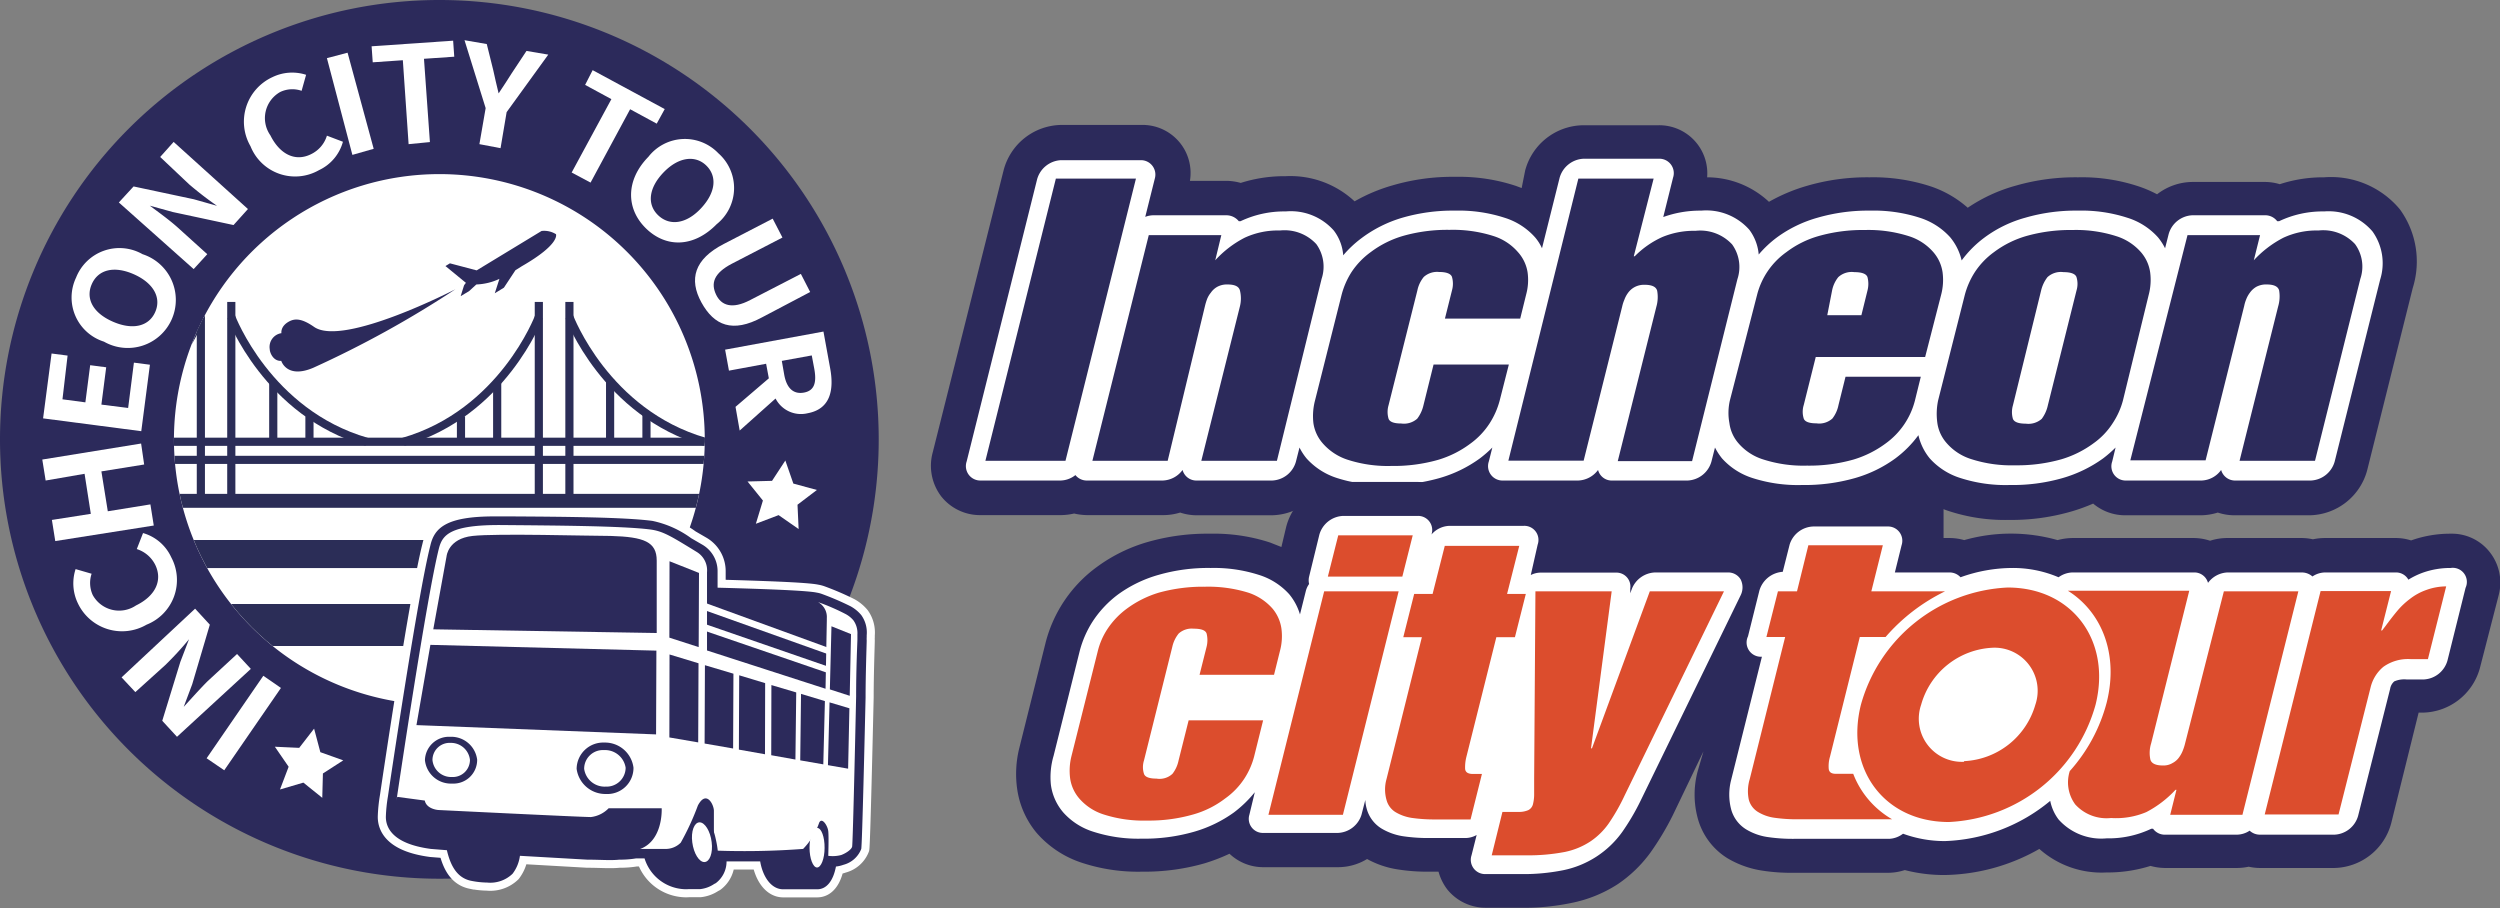 <svg xmlns="http://www.w3.org/2000/svg" xmlns:xlink="http://www.w3.org/1999/xlink" viewBox="0 0 156.08 56.71"><rect x="0" y="0" width="156.08" height="56.71" fill="#808080" stroke="none"/><defs><style>.cls-1,.cls-5,.cls-6,.cls-7,.cls-8{fill:none;}.cls-2{fill:#2c2a5b;}.cls-3,.cls-9{fill:#fff;}.cls-4{clip-path:url(#clip-path);}.cls-5,.cls-6,.cls-7,.cls-8{stroke:#2b2d57;}.cls-5,.cls-6,.cls-7,.cls-9{stroke-miterlimit:10;}.cls-5{stroke-width:0.51px;}.cls-6{stroke-width:0.87px;}.cls-7{stroke-width:1.75px;}.cls-8{stroke-linejoin:round;stroke-width:2.62px;}.cls-9{stroke:#fff;stroke-width:1.01px;}.cls-10{fill:#dc4d2d;}</style><clipPath id="clip-path"><path class="cls-1" d="M44,27.43A16.57,16.57,0,1,1,27.43,10.87,16.57,16.57,0,0,1,44,27.43Z"/></clipPath></defs><g id="Layer_2" data-name="Layer 2"><g id="매일생선"><rect class="cls-2" x="94.96" y="28.77" width="26.38" height="6.97"/><path class="cls-2" d="M54.86,27.43A27.43,27.43,0,0,1,36.47,53.34c-.74.26-2.69-.63-3.45-.43s-.55,1.51-1.45,1.64a26.9,26.9,0,0,1-4.14.31A27.43,27.43,0,1,1,54.86,27.43Z"/><path class="cls-3" d="M14,48.09l-1.1-.75,3.54-5.15,1.1.76Z"/><path class="cls-3" d="M11.05,46l-.92-1,1.13-3.68.54-1.41,0,0a19.84,19.84,0,0,1-1.48,1.61L8.45,43.21l-.86-.92L12.18,38l.92,1L12,42.72l-.53,1.41,0,0c.46-.5,1-1.11,1.49-1.6l1.84-1.7.86.93Z"/><path class="cls-3" d="M9.15,39a3.05,3.05,0,0,1-4.3-1.36,2.86,2.86,0,0,1-.13-2.11l1,.29a1.81,1.81,0,0,0,.07,1.33,1.88,1.88,0,0,0,2.7.65c1.23-.6,1.66-1.57,1.21-2.52a1.94,1.94,0,0,0-1.16-1l.39-1a2.77,2.77,0,0,1,1.76,1.51A3,3,0,0,1,9.15,39Z"/><path class="cls-3" d="M3.45,33.78l-.21-1.32,2.43-.38-.39-2.5L2.85,30l-.21-1.31,6.17-1L9,29l-2.67.43.4,2.49,2.66-.43.21,1.32Z"/><path class="cls-3" d="M2.69,26.12l.53-4.05,1,.13L3.9,24.93l1.43.19.3-2.32,1,.13-.3,2.33L8,25.47l.36-2.83,1,.13-.54,4.15Z"/><path class="cls-3" d="M6.49,21.33a2.89,2.89,0,0,1-1.74-4A2.91,2.91,0,0,1,8.9,15.87a3,3,0,1,1-2.41,5.46Zm1.86-4.21c-1.23-.54-2.22-.29-2.62.62s.08,1.8,1.31,2.34,2.25.31,2.65-.6S9.57,17.66,8.35,17.12Z"/><path class="cls-3" d="M7.42,12.64l.92-1,3.76.8,1.45.41,0,0a21.28,21.28,0,0,1-1.74-1.34L10,9.8l.84-.94,4.64,4.19-.9,1-3.78-.81-1.45-.4,0,0c.55.41,1.19.87,1.72,1.34l1.87,1.69-.85.93Z"/><path class="cls-3" d="M15.64,9.13A3.06,3.06,0,0,1,17,4.82a2.82,2.82,0,0,1,2.11-.15l-.28,1a1.76,1.76,0,0,0-1.33.07,1.87,1.87,0,0,0-.62,2.71c.61,1.22,1.58,1.65,2.53,1.18a1.89,1.89,0,0,0,1-1.16l1,.38a2.76,2.76,0,0,1-1.49,1.77A3,3,0,0,1,15.64,9.13Z"/><path class="cls-3" d="M20.41,3.63l1.29-.34,1.63,6L22,9.67Z"/><path class="cls-3" d="M25.15,3.76l-1.88.13-.07-1,5.09-.35.07,1-1.89.13.37,5.2L25.51,9Z"/><path class="cls-3" d="M30.32,6.75,29,2.51l1.39.24.4,1.61c.11.49.21.95.34,1.47h0c.29-.44.56-.84.82-1.26l.92-1.39,1.36.23L31.63,7l-.38,2.25L29.93,9Z"/><path class="cls-3" d="M38.17,6.19,36.53,5.3,37,4.38,41.5,6.81,41,7.72l-1.66-.9L36.87,11.4l-1.18-.63Z"/><path class="cls-3" d="M40.48,9.79a2.89,2.89,0,0,1,4.37-.22A2.89,2.89,0,0,1,44.74,14c-1.42,1.45-3.15,1.49-4.41.26S39.06,11.24,40.48,9.79ZM43.77,13c.93-1,1-2,.33-2.66s-1.71-.56-2.65.4-1.08,2-.37,2.69S42.84,14,43.77,13Z"/><path class="cls-3" d="M45.19,15.23l3.05-1.58.61,1.18L45.7,16.46c-1.15.6-1.32,1.23-1,1.92s1,.95,2.14.35L50,17.1l.58,1.13-3,1.58c-1.85,1-3,.51-3.79-.93S43.34,16.18,45.19,15.23Z"/><path class="cls-3" d="M45.92,25.4,48,23.62l-.17-.91-2.32.43-.24-1.31,6.14-1.13L51.83,23c.25,1.37,0,2.54-1.41,2.8a1.78,1.78,0,0,1-2-.92l-2.24,2Zm2.89-2.87.15.86c.15.84.57,1.24,1.23,1.12s.8-.63.65-1.47l-.16-.85Z"/><polygon class="cls-3" points="49.03 28.75 49.53 30.19 51 30.59 49.79 31.51 49.86 33.03 48.61 32.16 47.19 32.7 47.63 31.25 46.67 30.06 48.2 30.02 49.03 28.75"/><polygon class="cls-3" points="19.61 45.49 20 46.96 21.43 47.47 20.16 48.29 20.12 49.81 18.94 48.86 17.48 49.29 18.02 47.87 17.16 46.62 18.68 46.69 19.61 45.49"/><path class="cls-3" d="M44,27.43A16.57,16.57,0,1,1,27.43,10.87,16.57,16.57,0,0,1,44,27.43Z"/><path class="cls-2" d="M34.71,14.62a1.4,1.4,0,0,0-.9-.2l-4.05,2.46-1.67-.44-.28.17,1.28,1.05a1.07,1.07,0,0,0-.12.16l-.21.67.52-.31.46-.42a3.69,3.69,0,0,0,1.44-.35l-.29.9.57-.35.72-1.09.4-.25C35,15.23,34.71,14.62,34.71,14.62Z"/><path class="cls-2" d="M28.43,18.06s-7,3.62-8.82,2.35c-.76-.53-1.19-.54-1.56-.34-.56.3-.48.73-.48.73a.87.87,0,0,0-.73,1c0,.2.21.76.72.73,0,0,.34,1.14,2,.43A64.46,64.46,0,0,0,28.43,18.06Z"/><g class="cls-4"><line class="cls-5" x1="6.92" y1="27.58" x2="50.07" y2="27.58"/><line class="cls-5" x1="2.25" y1="28.71" x2="50.07" y2="28.71"/><line class="cls-5" x1="12.54" y1="31.36" x2="12.54" y2="18.46"/><path class="cls-5" d="M12.54,19.79s-2.27,6-8.45,7.79"/><line class="cls-5" x1="14.44" y1="31.29" x2="14.44" y2="18.85"/><path class="cls-5" d="M14.44,19.79s2.26,6,8.45,7.79"/><line class="cls-5" x1="33.64" y1="31.29" x2="33.64" y2="18.85"/><path class="cls-5" d="M33.64,19.79s-2.26,6-8.45,7.79"/><line class="cls-5" x1="35.55" y1="31.29" x2="35.55" y2="18.85"/><path class="cls-5" d="M35.55,19.79s2.26,6,8.45,7.79"/><line class="cls-5" x1="38.09" y1="23.69" x2="38.09" y2="27.58"/><line class="cls-5" x1="40.36" y1="25.82" x2="40.36" y2="27.58"/><line class="cls-5" x1="17.06" y1="23.86" x2="17.06" y2="27.58"/><line class="cls-5" x1="19.32" y1="25.99" x2="19.32" y2="27.58"/><line class="cls-5" x1="31.04" y1="23.84" x2="31.04" y2="27.58"/><line class="cls-5" x1="28.78" y1="25.99" x2="28.78" y2="27.58"/><line class="cls-6" x1="8.12" y1="31.27" x2="45.77" y2="31.27"/><line class="cls-7" x1="8.12" y1="34.59" x2="45.77" y2="34.59"/><line class="cls-8" x1="8.12" y1="39.02" x2="45.77" y2="39.02"/></g><path class="cls-9" d="M53.77,38.4a2.33,2.33,0,0,0-.67-.55,17.4,17.4,0,0,0-1.82-.78A1.68,1.68,0,0,0,51,37c-.63-.14-3.6-.24-6.2-.31v-1A1.91,1.91,0,0,0,43.84,34l-.69-.4a6.27,6.27,0,0,0-2.42-1.08c-1.73-.23-5.52-.26-8.87-.28h-1c-3,0-3.75.71-4,1.85-.77,3-2.55,15-2.64,15.63A9.24,9.24,0,0,0,24.09,51c0,.6.33,1.67,2.81,2l1,.08c.21.89.59,1.72,1.51,1.91a5.38,5.38,0,0,0,1,.11A2,2,0,0,0,32,54.55a2.34,2.34,0,0,0,.46-1.12l4.2.24c.82,0,1.48.06,2,0a6,6,0,0,0,1.06-.08l.2,0h.32a2.73,2.73,0,0,0,2.42,1.92,2.06,2.06,0,0,0,.34,0l.65,0,.06,0a1.93,1.93,0,0,0,.89-.33.39.39,0,0,0,.11-.06,1.69,1.69,0,0,0,.65-1.34h2.1c.15.9.65,1.72,1.41,1.74l2.15,0h0c.59,0,1-.53,1.17-1.42a2,2,0,0,0,.47-.11A1.63,1.63,0,0,0,53.77,53v0c.06-.34.22-7.32.27-9.45,0-1.52.07-3.37.07-3.57a1.34,1.34,0,0,1,0-.2v-.12A1.87,1.87,0,0,0,53.77,38.4Z"/><path class="cls-2" d="M53.77,38.4a2.33,2.33,0,0,0-.67-.55,17.4,17.4,0,0,0-1.82-.78A1.68,1.68,0,0,0,51,37c-.63-.14-3.6-.24-6.2-.31v-1A1.91,1.91,0,0,0,43.84,34l-.69-.4a6.27,6.27,0,0,0-2.42-1.08c-1.73-.23-5.52-.26-8.87-.28h-1c-3,0-3.75.71-4,1.85-.77,3-2.55,15-2.64,15.63A9.24,9.24,0,0,0,24.09,51c0,.6.33,1.67,2.81,2l1,.08c.21.89.59,1.72,1.51,1.91a5.38,5.38,0,0,0,1,.11A2,2,0,0,0,32,54.55a2.34,2.34,0,0,0,.46-1.12l4.2.24c.82,0,1.48.06,2,0a6,6,0,0,0,1.06-.08l.2,0h.32a2.73,2.73,0,0,0,2.42,1.92,2.06,2.06,0,0,0,.34,0l.65,0,.06,0a1.93,1.93,0,0,0,.89-.33.39.39,0,0,0,.11-.06,1.69,1.69,0,0,0,.65-1.34h2.1c.15.9.65,1.72,1.41,1.74l2.15,0h0c.59,0,1-.53,1.17-1.42a2,2,0,0,0,.47-.11A1.63,1.63,0,0,0,53.77,53v0c.06-.34.22-7.32.27-9.45,0-1.52.07-3.37.07-3.57a1.34,1.34,0,0,1,0-.2v-.12A1.87,1.87,0,0,0,53.77,38.4Z"/><path class="cls-2" d="M51.27,37.71s0,0,0,0h0a1.3,1.3,0,0,0-.44-.17c-.88-.19-7.52-.33-7.52-.33l-.09,3.32,8.33,2.62.08-4.21v-.14C51.63,38.34,51.61,38,51.27,37.71Z"/><path class="cls-2" d="M45.28,51.08A1.5,1.5,0,0,1,44,52.86a1.79,1.79,0,0,1-1.68-1.68A1.5,1.5,0,0,1,43.6,49.4,1.78,1.78,0,0,1,45.28,51.08Z"/><path class="cls-2" d="M44.68,52.45c-.17-1.35-1.1-2.42-2.07-2.4a1.35,1.35,0,0,0-.35.06h-.19c-1,0-1.61,1.13-1.44,2.47S41.73,55,42.69,55L43,55h0l.49,0h.17C44.4,54.8,44.92,54.39,44.68,52.45Z"/><path class="cls-2" d="M52.05,51.69c.06.63-.22,1.14-.64,1.16s-.8-.48-.88-1.1.23-1.14.64-1.16S52,51.08,52.05,51.69Z"/><polygon class="cls-3" points="52.07 42.15 43.7 39.28 43.7 38.85 52.06 41.74 52.07 42.15"/><polygon class="cls-3" points="52.08 40.98 43.89 38.06 43.89 37.59 52.07 40.57 52.08 40.98"/><path class="cls-2" d="M51.72,53.18c0,1-.3,1.71-.66,1.71s-.66-.79-.65-1.74.29-1.72.66-1.71S51.72,52.23,51.72,53.18Z"/><path class="cls-2" d="M48.91,51.45c-.36,0-.84.79-.85,1.74s.47,1.7.84,1.71h2.16V51.44Z"/><path class="cls-3" d="M51.48,52.94c0,.67-.22,1.22-.47,1.22s-.47-.56-.47-1.24.22-1.23.48-1.23S51.49,52.26,51.48,52.94Z"/><path class="cls-3" d="M53.28,38.73a1.63,1.63,0,0,0-.48-.39,13.3,13.3,0,0,0-1.73-.75,1.06,1.06,0,0,1,.55,1v.14L51.54,43l-7.4-2.39,0-4.88a1.34,1.34,0,0,0-.64-1.27c-1.63-1-2.1-1.29-2.88-1.4-1.77-.23-6-.25-9.26-.28s-3.73.62-3.95,1.43c-.77,3-2.63,15.58-2.63,15.58A5.68,5.68,0,0,0,25,51.29c.21.81,2.5,1.19,4,1.28S39.5,53,39.5,53s1.55,0,2,0a1.33,1.33,0,0,0,1-.39,16.15,16.15,0,0,0,1.07-2.32c.53-1,1-.05,1,.33s0,2.48,0,2.48A49.41,49.41,0,0,0,50.14,53a4.34,4.34,0,0,0,1-1.63c.17-.38.53.17.57.52s0,1.54,0,1.54a2.06,2.06,0,0,0,.81-.05c.32-.12.64-.35.68-.52s.17-5.63.25-9.38c0-1.9.08-3.38.08-3.56s0-.21,0-.32A1.36,1.36,0,0,0,53.28,38.73Z"/><path class="cls-2" d="M28.26,51.89c.19,1.32.45,2.46,1.26,2.63a2.17,2.17,0,0,0,2-.31A6.42,6.42,0,0,0,32.09,52Z"/><path class="cls-2" d="M24.8,49.75l1.72.23c.11.54.84.59.84.59s8.91.44,9.53.44A1.84,1.84,0,0,0,38,50.46h3.31s.13,2.3-1.69,2.64a16.42,16.42,0,0,1-3,0c-1.28,0-9.25-.53-9.7-.59-1.15-.18-2.32-.59-2.29-1.48A8.61,8.61,0,0,1,24.8,49.75Z"/><path class="cls-2" d="M44.67,52.31A3.46,3.46,0,0,0,44,50.89l-.6.37,1,3.35C44.78,54.33,45,53.7,44.67,52.31Z"/><path class="cls-3" d="M44.43,52.57c.09.68-.12,1.24-.45,1.25s-.67-.54-.76-1.23.12-1.24.45-1.25S44.35,51.89,44.43,52.57Z"/><polygon class="cls-2" points="26 45.27 40.96 45.85 40.98 40.62 26.87 40.26 26 45.27"/><path class="cls-2" d="M38.13,33.46c-1.38,0-7.1-.17-8.63,0s-1.62,1.27-1.62,1.27l-.83,4.56L41,39.52,41,35C41,33.83,40.22,33.52,38.13,33.46Z"/><polygon class="cls-2" points="53.05 43.44 53.13 39.59 51.91 39.1 51.81 43.04 53.05 43.44"/><polygon class="cls-2" points="48.16 42.77 48.15 47.15 49.66 47.42 49.71 43.23 48.16 42.77"/><polygon class="cls-2" points="46.15 42.16 46.13 46.8 47.76 47.09 47.77 42.65 46.15 42.16"/><polygon class="cls-2" points="50.01 43.32 49.96 47.47 51.4 47.72 51.5 43.77 50.01 43.32"/><polygon class="cls-2" points="51.69 47.77 52.95 47.99 53.03 44.22 51.79 43.85 51.69 47.77"/><polygon class="cls-2" points="43.64 35.77 41.8 35.04 41.79 39.81 43.62 40.4 43.64 35.77"/><polygon class="cls-2" points="44.01 41.53 43.99 46.42 45.77 46.73 45.79 42.06 44.01 41.53"/><polygon class="cls-2" points="41.8 40.86 41.79 46.04 43.59 46.35 43.61 41.41 41.8 40.86"/><path class="cls-2" d="M39.55,47.93a1.63,1.63,0,0,1-1.72,1.64A1.81,1.81,0,0,1,36,48a1.66,1.66,0,0,1,1.73-1.64A1.79,1.79,0,0,1,39.55,47.93Z"/><path class="cls-3" d="M39.06,47.93a1.19,1.19,0,0,1-1.25,1.18A1.29,1.29,0,0,1,36.47,48a1.17,1.17,0,0,1,1.24-1.17A1.3,1.3,0,0,1,39.06,47.93Z"/><path class="cls-2" d="M29.79,47.43a1.48,1.48,0,0,1-1.56,1.49,1.63,1.63,0,0,1-1.7-1.46A1.5,1.5,0,0,1,28.1,46,1.63,1.63,0,0,1,29.79,47.43Z"/><path class="cls-3" d="M29.34,47.44a1.07,1.07,0,0,1-1.13,1.07A1.17,1.17,0,0,1,27,47.45a1.07,1.07,0,0,1,1.13-1.07A1.19,1.19,0,0,1,29.34,47.44Z"/><path class="cls-2" d="M149.83,13.07a5.59,5.59,0,0,0-4.73-2,8.69,8.69,0,0,0-2.77.43,3.22,3.22,0,0,0-.93-.14h-4.53a3.65,3.65,0,0,0-2.2.77,7.38,7.38,0,0,0-1.14-.49,11.18,11.18,0,0,0-3.8-.57,13.5,13.5,0,0,0-3.88.52,10.1,10.1,0,0,0-3,1.38,6.7,6.7,0,0,0-2.33-1.34,11.53,11.53,0,0,0-3.8-.56,13.38,13.38,0,0,0-3.9.53,10.93,10.93,0,0,0-2.38,1,5.67,5.67,0,0,0-3.86-1.53,3,3,0,0,0-3.08-3.25h-4.7a3.8,3.8,0,0,0-3.58,2.82L95,11.74l-.35-.13a11.26,11.26,0,0,0-3.8-.57,13.28,13.28,0,0,0-3.9.53,10.65,10.65,0,0,0-2.38,1A5.88,5.88,0,0,0,80.26,11a9,9,0,0,0-2.8.42,3.45,3.45,0,0,0-.91-.13H74.29A3,3,0,0,0,71.24,7.8h-5a3.78,3.78,0,0,0-3.58,2.82L58.23,28.25A3.16,3.16,0,0,0,58.77,31a3.09,3.09,0,0,0,2.45,1.16h5a3.86,3.86,0,0,0,.84-.1,3.77,3.77,0,0,0,.83.1H72.6A3.59,3.59,0,0,0,73.68,32a3.3,3.3,0,0,0,1,.17h4.7a3.68,3.68,0,0,0,2.21-.77,7.58,7.58,0,0,0,1.12.49,11.24,11.24,0,0,0,3.81.57,13.38,13.38,0,0,0,3.9-.53,10.59,10.59,0,0,0,1.34-.49,3.14,3.14,0,0,0,2,.73h4.7A3.59,3.59,0,0,0,99.62,32a3.3,3.3,0,0,0,1,.17h4.7a3.65,3.65,0,0,0,2.2-.77,7.38,7.38,0,0,0,1.14.49,11.12,11.12,0,0,0,3.79.57,13.28,13.28,0,0,0,3.92-.53,10.44,10.44,0,0,0,2.93-1.37,6.73,6.73,0,0,0,2.32,1.33,11.22,11.22,0,0,0,3.8.57,13.4,13.4,0,0,0,3.91-.53,11.35,11.35,0,0,0,1.35-.49,3.09,3.09,0,0,0,2,.73h4.7a3.59,3.59,0,0,0,1.08-.17,3.3,3.3,0,0,0,1.05.17h4.7a3.79,3.79,0,0,0,3.58-2.82l2.84-11.36A5.54,5.54,0,0,0,149.83,13.07Z"/><path class="cls-3" d="M145.1,13.2a6.31,6.31,0,0,0-2.81.61l-.12,0a.93.93,0,0,0-.77-.37h-4.53a1.61,1.61,0,0,0-1.48,1.19l-.22.87a3.58,3.58,0,0,0-.44-.68,4.27,4.27,0,0,0-1.93-1.23,9.24,9.24,0,0,0-3.07-.44,11.27,11.27,0,0,0-3.28.44,7.71,7.71,0,0,0-2.54,1.23,6.77,6.77,0,0,0-1.44,1.44,3.53,3.53,0,0,0-.71-1.44,4.32,4.32,0,0,0-1.92-1.23,9.34,9.34,0,0,0-3.08-.44,11.32,11.32,0,0,0-3.28.44,7.91,7.91,0,0,0-2.54,1.23,6.89,6.89,0,0,0-1.14,1.07,3,3,0,0,0-.59-1.55,3.59,3.59,0,0,0-3-1.19,6.81,6.81,0,0,0-2.37.4l.61-2.45a.9.9,0,0,0-.89-1.19h-4.7a1.63,1.63,0,0,0-1.49,1.19l-1.1,4.4a2.88,2.88,0,0,0-.43-.68,4.23,4.23,0,0,0-1.92-1.23,9.28,9.28,0,0,0-3.07-.44,11.3,11.3,0,0,0-3.29.44A8,8,0,0,0,85,14.87a6.91,6.91,0,0,0-1.14,1.07,2.89,2.89,0,0,0-.59-1.55,3.58,3.58,0,0,0-3-1.19,6.36,6.36,0,0,0-2.82.61l-.11,0a1,1,0,0,0-.78-.37H72a1.44,1.44,0,0,0-.5.1l.61-2.44A.9.9,0,0,0,71.24,10h-5a1.63,1.63,0,0,0-1.49,1.19l-4.4,17.62A.9.9,0,0,0,61.22,30h5a1.54,1.54,0,0,0,.92-.34.91.91,0,0,0,.75.34H72.6a1.59,1.59,0,0,0,1.23-.66.89.89,0,0,0,.9.66h4.7a1.61,1.61,0,0,0,1.48-1.19l.22-.87a3.58,3.58,0,0,0,.44.68,4.32,4.32,0,0,0,1.92,1.23,9.28,9.28,0,0,0,3.08.43,11.46,11.46,0,0,0,3.29-.43,8.06,8.06,0,0,0,2.53-1.23,7.31,7.31,0,0,0,.78-.68l-.22.87A.9.9,0,0,0,93.84,30h4.7a1.61,1.61,0,0,0,1.23-.66.88.88,0,0,0,.9.66h4.7a1.62,1.62,0,0,0,1.48-1.19l.22-.87a3.93,3.93,0,0,0,.44.68,4.32,4.32,0,0,0,1.92,1.23,9.26,9.26,0,0,0,3.07.43,11.48,11.48,0,0,0,3.3-.43,8,8,0,0,0,2.53-1.23,6.81,6.81,0,0,0,1.44-1.45,3.51,3.51,0,0,0,.71,1.45,4.3,4.3,0,0,0,1.93,1.23,9.2,9.2,0,0,0,3.06.43,11.31,11.31,0,0,0,3.29-.43,8.23,8.23,0,0,0,2.54-1.23,7.45,7.45,0,0,0,.78-.68l-.21.87a.89.89,0,0,0,.88,1.19h4.7a1.56,1.56,0,0,0,1.22-.66.9.9,0,0,0,.91.66h4.7a1.62,1.62,0,0,0,1.48-1.19l2.84-11.36a3.41,3.41,0,0,0-.48-3A3.6,3.6,0,0,0,145.1,13.2Z"/><path class="cls-2" d="M65.92,11.15h5l-4.4,17.62h-5Z"/><path class="cls-2" d="M71.72,14.68h4.53l-.38,1.57h0a6.52,6.52,0,0,1,1.84-1.41,4.93,4.93,0,0,1,2.2-.45,2.7,2.7,0,0,1,2.27.85,2.41,2.41,0,0,1,.33,2.17L79.72,28.77H75l2.41-9.64a2.06,2.06,0,0,0,0-1c-.07-.25-.32-.37-.78-.37a1.26,1.26,0,0,0-.64.15,1.2,1.2,0,0,0-.4.37,1.47,1.47,0,0,0-.24.42,3.57,3.57,0,0,0-.12.4L72.9,28.77H68.2Z"/><path class="cls-2" d="M83.76,18.4A5,5,0,0,1,84.37,17a4.84,4.84,0,0,1,1.22-1.27,6.29,6.29,0,0,1,2-1,10.12,10.12,0,0,1,2.91-.38,8.32,8.32,0,0,1,2.72.38,3.35,3.35,0,0,1,1.54,1A2.45,2.45,0,0,1,95.37,17a3.45,3.45,0,0,1-.09,1.39l-.37,1.5h-4.7l.44-1.76a1.54,1.54,0,0,0,0-.84c-.07-.2-.34-.31-.81-.31a1.24,1.24,0,0,0-.95.31,1.94,1.94,0,0,0-.4.84l-1.8,7.17a1.49,1.49,0,0,0,0,.84c.07.2.34.3.79.3a1.25,1.25,0,0,0,1-.3,2.19,2.19,0,0,0,.39-.84l.63-2.54h4.7L93.63,25A5,5,0,0,1,93,26.43a4.73,4.73,0,0,1-1.22,1.28,6.39,6.39,0,0,1-2,1,10.12,10.12,0,0,1-2.91.38,8.13,8.13,0,0,1-2.71-.38,3.48,3.48,0,0,1-1.55-1A2.45,2.45,0,0,1,82,26.43,3.86,3.86,0,0,1,82.1,25Z"/><path class="cls-2" d="M98.54,11.15h4.7L102,16h.06a5.72,5.72,0,0,1,1.72-1.2,5.15,5.15,0,0,1,2.08-.39,2.71,2.71,0,0,1,2.28.85,2.41,2.41,0,0,1,.33,2.17l-2.83,11.36H101l2.41-9.64a2.2,2.2,0,0,0,.05-1c-.07-.25-.33-.37-.79-.37a1.25,1.25,0,0,0-.63.15,1.23,1.23,0,0,0-.41.37,1.68,1.68,0,0,0-.22.42,2.32,2.32,0,0,0-.13.4l-2.41,9.64h-4.7Z"/><path class="cls-2" d="M109.7,18.4a4.69,4.69,0,0,1,1.83-2.66,6.09,6.09,0,0,1,2-1,10.09,10.09,0,0,1,2.9-.38,8.3,8.3,0,0,1,2.73.38,3.35,3.35,0,0,1,1.54,1,2.45,2.45,0,0,1,.58,1.27,3.63,3.63,0,0,1-.09,1.39l-1,3.89h-6.83l-.75,3a1.42,1.42,0,0,0,0,.84c.07.2.34.3.79.3a1.23,1.23,0,0,0,1-.3,2,2,0,0,0,.38-.84l.44-1.77h4.7l-.37,1.5a4.75,4.75,0,0,1-1.83,2.67,6.5,6.5,0,0,1-2,1,10.12,10.12,0,0,1-2.91.38,8.17,8.17,0,0,1-2.71-.38,3.36,3.36,0,0,1-1.55-1,2.37,2.37,0,0,1-.58-1.28A3.46,3.46,0,0,1,108,25Zm4.38,1.28h2.13l.38-1.54a1.65,1.65,0,0,0,0-.84c-.07-.2-.34-.31-.82-.31a1.24,1.24,0,0,0-1,.31,1.93,1.93,0,0,0-.39.84Z"/><path class="cls-2" d="M122.67,18.4a5,5,0,0,1,.61-1.39,4.79,4.79,0,0,1,1.21-1.27,6.25,6.25,0,0,1,2-1,10.09,10.09,0,0,1,2.9-.38,8.24,8.24,0,0,1,2.72.38,3.39,3.39,0,0,1,1.55,1,2.45,2.45,0,0,1,.58,1.27,3.63,3.63,0,0,1-.09,1.39L132.54,25a4.75,4.75,0,0,1-.62,1.39,4.53,4.53,0,0,1-1.21,1.28,6.5,6.5,0,0,1-2,1,10.12,10.12,0,0,1-2.91.38,8.17,8.17,0,0,1-2.71-.38,3.36,3.36,0,0,1-1.55-1,2.39,2.39,0,0,1-.59-1.28A4.11,4.11,0,0,1,121,25Zm3,6.91a1.51,1.51,0,0,0,0,.84c.08.2.35.3.8.3a1.26,1.26,0,0,0,1-.3,2.18,2.18,0,0,0,.38-.84l1.79-7.17a1.44,1.44,0,0,0,0-.84c-.07-.2-.34-.31-.81-.31a1.24,1.24,0,0,0-1,.31,2.19,2.19,0,0,0-.4.84Z"/><path class="cls-2" d="M136.57,14.68h4.53l-.39,1.57h0a6.69,6.69,0,0,1,1.85-1.41,4.92,4.92,0,0,1,2.19-.45,2.71,2.71,0,0,1,2.28.85,2.38,2.38,0,0,1,.33,2.17l-2.83,11.36h-4.71l2.41-9.64a2.23,2.23,0,0,0,.06-1c-.07-.25-.33-.37-.78-.37a1.28,1.28,0,0,0-.65.15,1.3,1.3,0,0,0-.4.37,1.72,1.72,0,0,0-.23.42,2.25,2.25,0,0,0-.12.4l-2.41,9.64h-4.7Z"/><path class="cls-2" d="M155.44,34.47A3,3,0,0,0,153,33.32a7.28,7.28,0,0,0-2.47.42h0a3.12,3.12,0,0,0-1-.15h-4.41a3.53,3.53,0,0,0-.72.08,3.22,3.22,0,0,0-.71-.08h-4.65a3.46,3.46,0,0,0-1.06.17,3.29,3.29,0,0,0-1-.17h-7.59a3.66,3.66,0,0,0-.93.13,10.68,10.68,0,0,0-5.83,0,3.39,3.39,0,0,0-.91-.13h-.82a3,3,0,0,0-3.06-2.88H113.2a3.75,3.75,0,0,0-3.54,2.8l-.14.54a3.13,3.13,0,0,0-1.63-.46h-4.57a3.48,3.48,0,0,0-1.23.23,3.05,3.05,0,0,0-1.17-.23H98.2a3,3,0,0,0-.63-1.72,3.06,3.06,0,0,0-2.42-1.16H90.37a3.1,3.1,0,0,0-1.88-.62H83.84a3.75,3.75,0,0,0-3.54,2.8L80,34.15l-.71-.28a11.28,11.28,0,0,0-3.75-.55,13.47,13.47,0,0,0-3.86.51,10,10,0,0,0-3.19,1.56,8.44,8.44,0,0,0-3.2,4.69l-1.64,6.57a6.7,6.7,0,0,0-.15,2.58A5.48,5.48,0,0,0,64.72,52a6.37,6.37,0,0,0,2.84,1.87,11.2,11.2,0,0,0,3.75.55,13.56,13.56,0,0,0,3.89-.52,11.49,11.49,0,0,0,1.56-.6,3.06,3.06,0,0,0,2.14.84h4.65a3.48,3.48,0,0,0,1.8-.51,5.74,5.74,0,0,0,1.92.65,11.73,11.73,0,0,0,2,.14h.54a3.23,3.23,0,0,0,.54,1.1,3.06,3.06,0,0,0,2.42,1.15h2.16a14.28,14.28,0,0,0,3.14-.29A8.32,8.32,0,0,0,101,55.2a8.18,8.18,0,0,0,2.06-2,17.5,17.5,0,0,0,1.37-2.29l1.92-4L106,48.11a5.65,5.65,0,0,0,0,3,4.23,4.23,0,0,0,1.83,2.46,6,6,0,0,0,2.16.78,11.7,11.7,0,0,0,2,.14h5.93a3.44,3.44,0,0,0,1-.17,9.83,9.83,0,0,0,2.44.31A12.28,12.28,0,0,0,127.32,53a5.84,5.84,0,0,0,4.19,1.47,8.91,8.91,0,0,0,2.75-.41,3.46,3.46,0,0,0,.92.13h4.48a3.55,3.55,0,0,0,.73-.08,3.29,3.29,0,0,0,.71.08h4.64a3.76,3.76,0,0,0,3.55-2.8L151,44.49h.28a3.77,3.77,0,0,0,3.55-2.8L156,37.15A3.07,3.07,0,0,0,155.44,34.47Z"/><path class="cls-3" d="M107.89,35.74h-4.57a1.62,1.62,0,0,0-1.43,1l-.11.3,0-.29a.87.87,0,0,0-.9-1H96.15a1.39,1.39,0,0,0-.58.15L96,34a.88.88,0,0,0-.88-1.17H90.5a1.54,1.54,0,0,0-1.13.54.88.88,0,0,0-.88-1.16H83.84a1.61,1.61,0,0,0-1.47,1.17L81.73,36a1,1,0,0,0,0,.46,1.28,1.28,0,0,0-.21.46l-.36,1.44a3.58,3.58,0,0,0-.67-1.26,4.25,4.25,0,0,0-1.9-1.21,9.15,9.15,0,0,0-3-.43,11.19,11.19,0,0,0-3.26.43,8,8,0,0,0-2.51,1.21,6.62,6.62,0,0,0-1.61,1.71,6.41,6.41,0,0,0-.79,1.79l-1.64,6.58A4.71,4.71,0,0,0,65.61,49a3.32,3.32,0,0,0,.77,1.72,4.18,4.18,0,0,0,1.89,1.21,9.15,9.15,0,0,0,3,.43,11.31,11.31,0,0,0,3.27-.43,8.08,8.08,0,0,0,2.5-1.21,7.43,7.43,0,0,0,1.3-1.26L78,50.87A.88.88,0,0,0,78.9,52h4.65A1.61,1.61,0,0,0,85,50.87l.24-.93a2.18,2.18,0,0,0,.08.53,2.09,2.09,0,0,0,.92,1.25,3.73,3.73,0,0,0,1.37.49,10.8,10.8,0,0,0,1.63.11H91.5a1.46,1.46,0,0,0,.69-.19l-.32,1.27a.89.89,0,0,0,.88,1.17h2.16a12.59,12.59,0,0,0,2.68-.24,6,6,0,0,0,3.69-2.39,14.4,14.4,0,0,0,1.17-2l6.22-12.77a1.11,1.11,0,0,0,0-1A.9.9,0,0,0,107.89,35.74Z"/><path class="cls-3" d="M153,35.46a5.11,5.11,0,0,0-1.73.29,4.78,4.78,0,0,0-.91.44.88.88,0,0,0-.81-.45h-4.41a1.44,1.44,0,0,0-.77.25,1,1,0,0,0-.66-.25h-4.65a1.59,1.59,0,0,0-1.21.65.88.88,0,0,0-.89-.65h-7.59a1.54,1.54,0,0,0-.85.3,7.26,7.26,0,0,0-2.91-.58,9.62,9.62,0,0,0-3.21.58.92.92,0,0,0-.7-.3H118.3l.42-1.7a.89.89,0,0,0-.88-1.17H113.2A1.6,1.6,0,0,0,111.73,34l-.43,1.7a1.63,1.63,0,0,0-1.46,1.18l-.71,2.85A.89.89,0,0,0,110,41l-1.92,7.69a3.63,3.63,0,0,0,0,1.84,2.12,2.12,0,0,0,.92,1.24,3.6,3.6,0,0,0,1.37.49,10.75,10.75,0,0,0,1.64.11h5.93a1.53,1.53,0,0,0,.87-.32,7.58,7.58,0,0,0,2.62.46A10.86,10.86,0,0,0,128,50a2.84,2.84,0,0,0,.52,1.16,3.57,3.57,0,0,0,3,1.18,6.22,6.22,0,0,0,2.79-.6l.11,0a.9.9,0,0,0,.77.37h4.48a1.47,1.47,0,0,0,.78-.25.94.94,0,0,0,.66.25h4.64a1.61,1.61,0,0,0,1.47-1.17l2-7.93a.78.78,0,0,1,.26-.47,1.56,1.56,0,0,1,.77-.12h1.07a1.62,1.62,0,0,0,1.48-1.18l1.13-4.54A.88.88,0,0,0,153,35.46Z"/><path class="cls-10" d="M79.45,38a3.44,3.44,0,0,0-1.52-1,8.45,8.45,0,0,0-2.7-.37,10.33,10.33,0,0,0-2.88.37,6.54,6.54,0,0,0-2,1,5,5,0,0,0-1.21,1.27,4.44,4.44,0,0,0-.6,1.37l-1.65,6.58a3.74,3.74,0,0,0-.08,1.37,2.45,2.45,0,0,0,.57,1.26,3.36,3.36,0,0,0,1.53,1,8.11,8.11,0,0,0,2.7.38,10,10,0,0,0,2.88-.38,5.92,5.92,0,0,0,2-1,4.62,4.62,0,0,0,1.21-1.26,4.69,4.69,0,0,0,.6-1.37l.56-2.25H74.21l-.63,2.51a2,2,0,0,1-.38.83,1.18,1.18,0,0,1-1,.3q-.68,0-.78-.3a1.37,1.37,0,0,1,0-.83l1.77-7.1a2,2,0,0,1,.4-.83,1.22,1.22,0,0,1,.94-.3c.47,0,.73.1.8.3a1.7,1.7,0,0,1,0,.83l-.44,1.75h4.65l.37-1.49A3.54,3.54,0,0,0,80,39.23,2.49,2.49,0,0,0,79.45,38Z"/><polygon class="cls-10" points="79.19 50.87 83.84 50.87 87.32 36.92 82.67 36.92 79.19 50.87"/><polygon class="cls-10" points="82.9 36 87.55 36 88.2 33.42 83.55 33.42 82.9 36"/><path class="cls-10" d="M91.47,48a2.66,2.66,0,0,1,.08-.75l1.87-7.47h1.16l.68-2.7H94.09l.76-3H90.2l-.76,3H88.29l-.68,2.7h1.16l-2.21,8.87a2.37,2.37,0,0,0,0,1.28,1.27,1.27,0,0,0,.56.77,2.79,2.79,0,0,0,1,.36,10,10,0,0,0,1.45.1h2.24l.71-2.84h-.59C91.64,48.31,91.49,48.21,91.47,48Z"/><path class="cls-10" d="M99.39,46.72h-.06l1.29-9.8H95.86l-.08,11.7c0,.36,0,.67,0,.94a2.49,2.49,0,0,1-.07.63.56.56,0,0,1-.3.39,1.45,1.45,0,0,1-.61.11h-1l-.67,2.71h2.16a12.06,12.06,0,0,0,2.4-.21,4.57,4.57,0,0,0,1.62-.67,4.4,4.4,0,0,0,1.11-1.09,12.24,12.24,0,0,0,1-1.75l6.21-12.76H103Z"/><path class="cls-10" d="M115.7,48.31h-1.09c-.27,0-.42-.1-.44-.32a2.09,2.09,0,0,1,.08-.75l1.86-7.47h1.61a11.67,11.67,0,0,1,3.71-2.85h-4.6l.72-2.88H112.9l-.71,2.88H111l-.72,2.85h1.17l-2.21,8.87a2.6,2.6,0,0,0-.06,1.28,1.28,1.28,0,0,0,.57.77,2.66,2.66,0,0,0,1,.36,9.89,9.89,0,0,0,1.45.1h5.93A5.59,5.59,0,0,1,115.7,48.31Z"/><path class="cls-10" d="M136.41,46.45a3.1,3.1,0,0,1-.13.4,1.84,1.84,0,0,1-.22.41,1.14,1.14,0,0,1-.41.37,1.09,1.09,0,0,1-.63.16c-.44,0-.71-.13-.77-.38a2,2,0,0,1,.05-1l2.38-9.53H129.1c2.15,1.35,3.18,4,2.42,7a10.31,10.31,0,0,1-2.3,4.26,2.32,2.32,0,0,0,.34,2.08,2.64,2.64,0,0,0,2.24.85A4.84,4.84,0,0,0,134,50.7a6.69,6.69,0,0,0,1.82-1.39h.06l-.39,1.56H140l3.49-13.95h-4.65Z"/><path class="cls-10" d="M151.46,36.84a3.57,3.57,0,0,0-1,.55,4.72,4.72,0,0,0-.76.71q-.33.39-.78,1l-.2.26h-.06l.62-2.46h-4.4l-3.49,13.95H146l2-7.93a2.4,2.4,0,0,1,.8-1.29,2.65,2.65,0,0,1,1.7-.48h1.08l1.14-4.54A3.64,3.64,0,0,0,151.46,36.84Z"/><path class="cls-10" d="M130.83,44c1-4-1.45-7.32-5.49-7.32A10,10,0,0,0,116.18,44c-1,4,1.45,7.32,5.49,7.32A10,10,0,0,0,130.83,44Zm-8.21,3.56A2.69,2.69,0,0,1,119.94,44a4.87,4.87,0,0,1,4.45-3.56A2.69,2.69,0,0,1,127.07,44,4.87,4.87,0,0,1,122.62,47.52Z"/></g></g></svg>